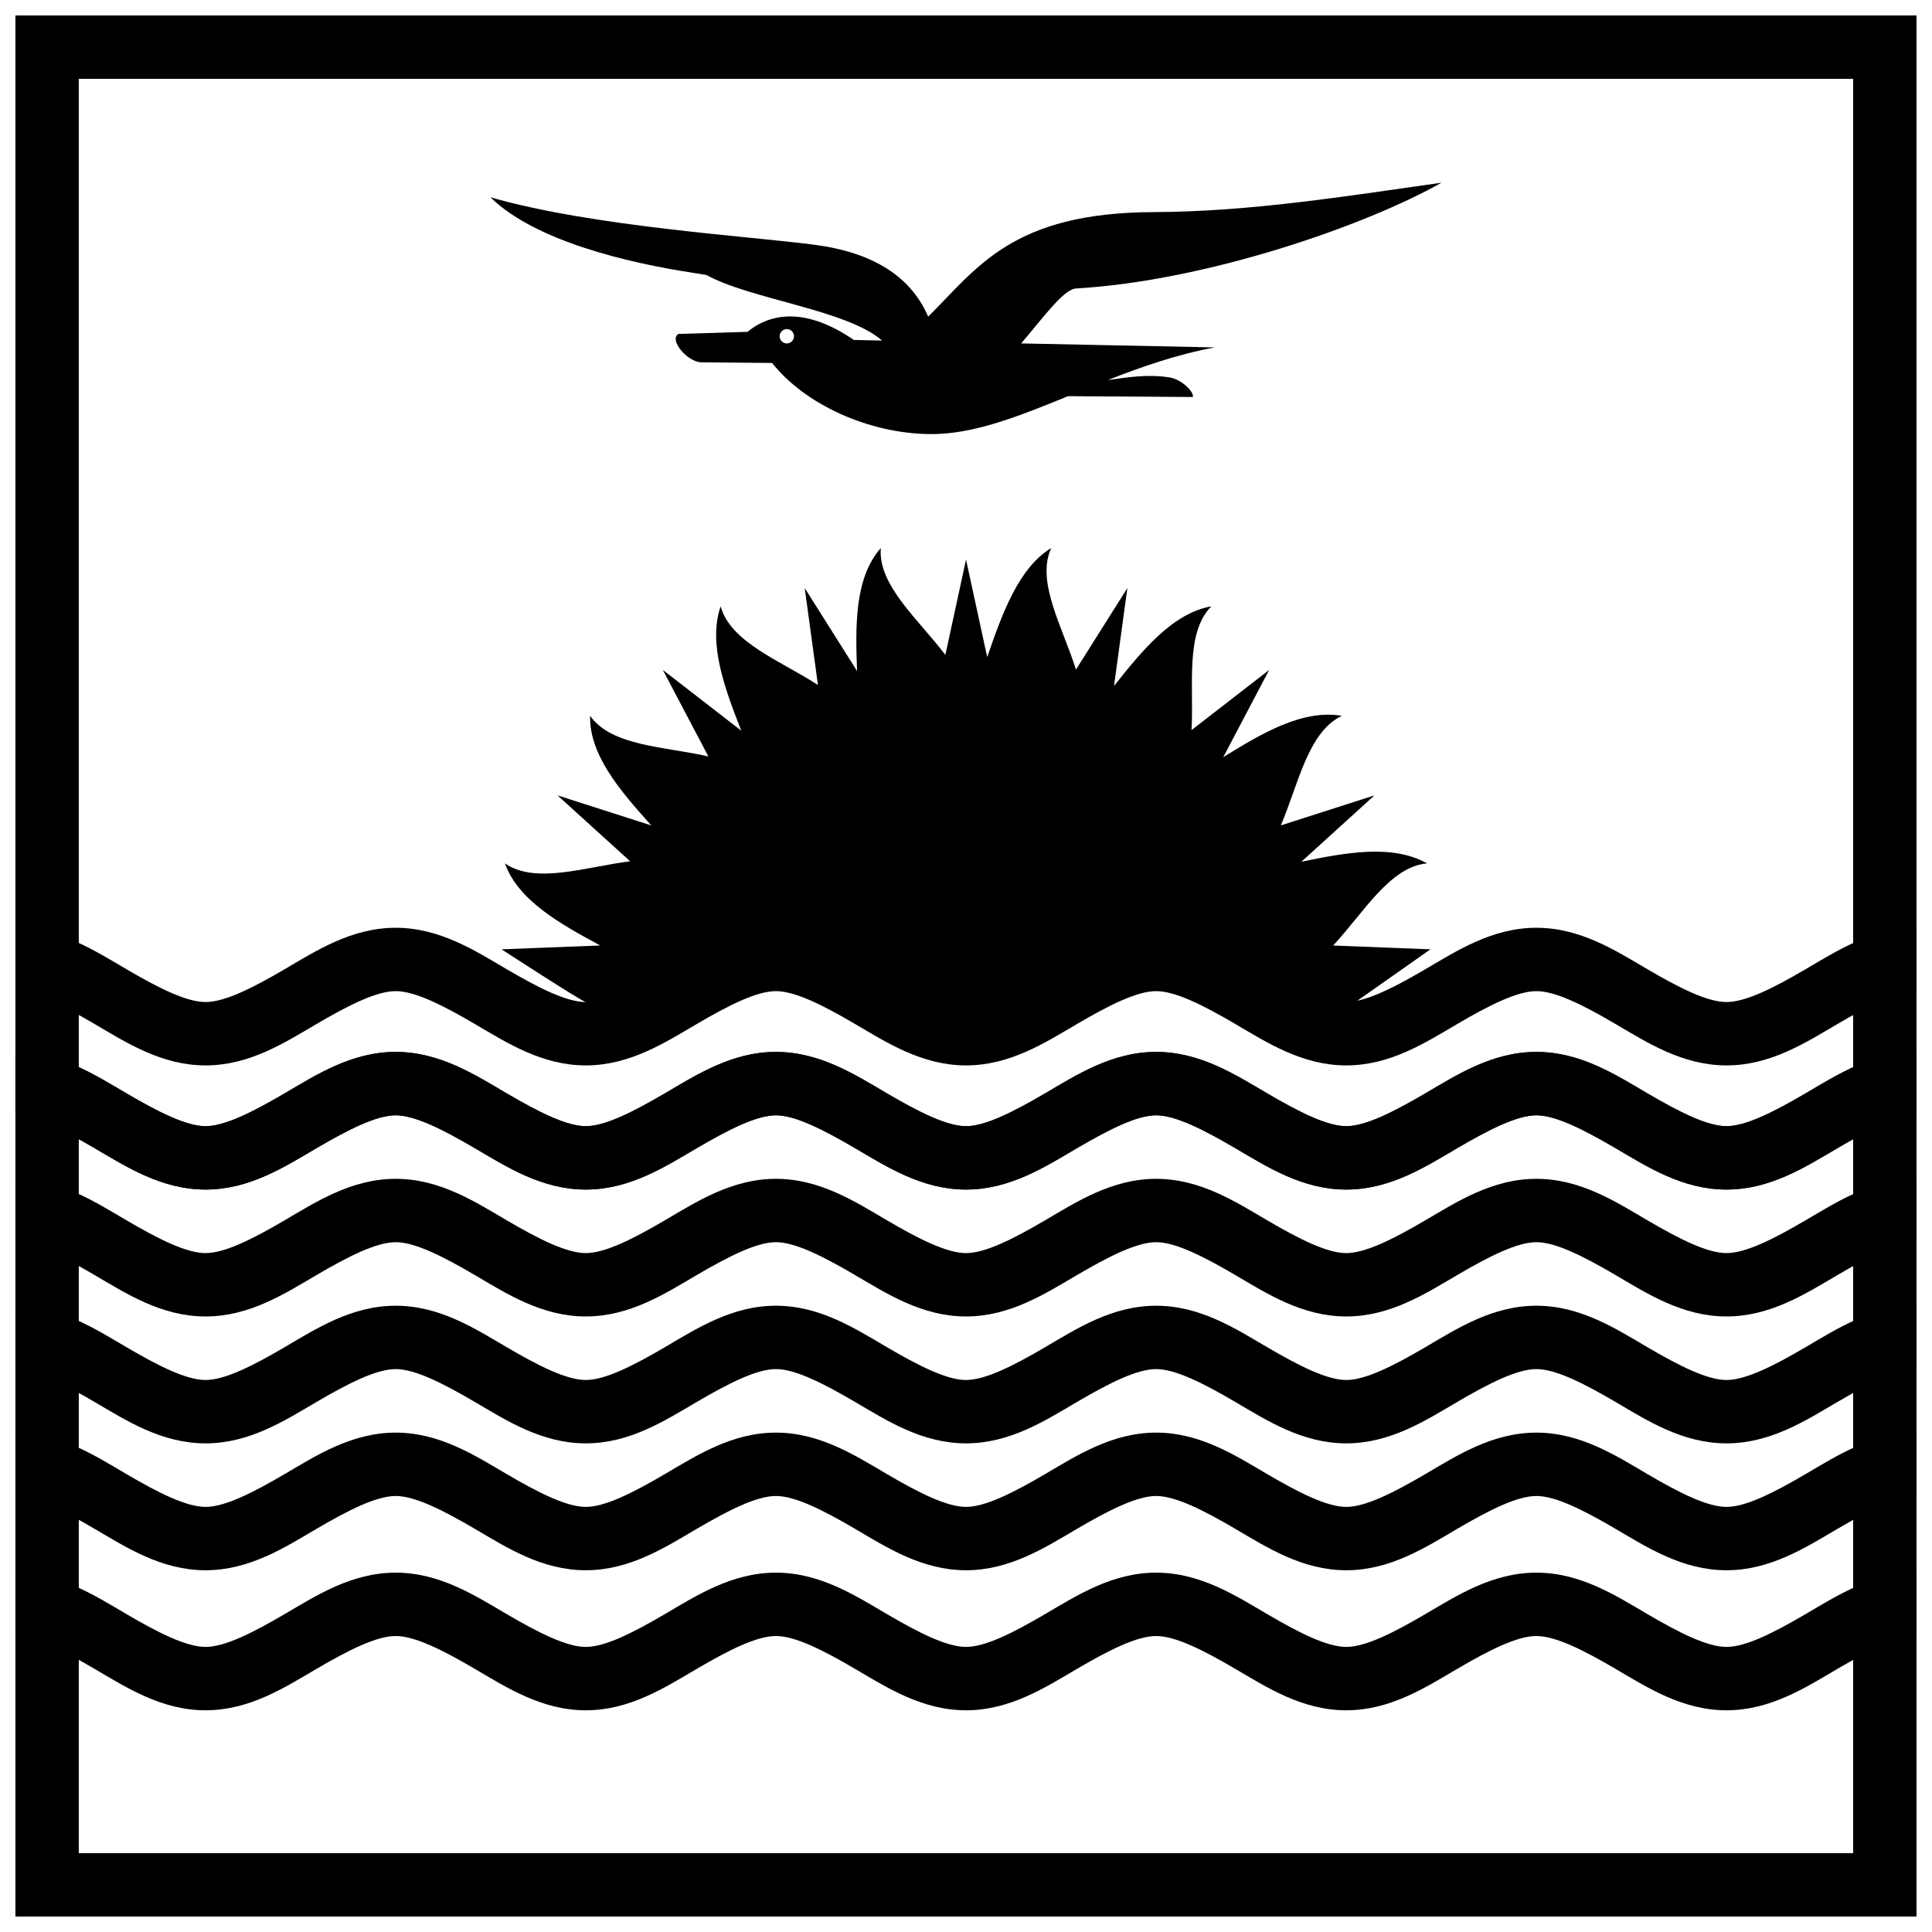 <?xml version="1.0" encoding="UTF-8"?>
<!-- Uploaded to: SVG Repo, www.svgrepo.com, Generator: SVG Repo Mixer Tools -->
<svg width="800px" height="800px" version="1.1" viewBox="144 144 512 512" xmlns="http://www.w3.org/2000/svg">
 <defs>
  <clipPath id="h">
   <path d="m148.09 289h503.81v138h-503.81z"/>
  </clipPath>
  <clipPath id="g">
   <path d="m148.09 422h503.81v38h-503.81z"/>
  </clipPath>
  <clipPath id="f">
   <path d="m148.09 456h503.81v37h-503.81z"/>
  </clipPath>
  <clipPath id="e">
   <path d="m148.09 490h503.81v37h-503.81z"/>
  </clipPath>
  <clipPath id="d">
   <path d="m148.09 523h503.81v38h-503.81z"/>
  </clipPath>
  <clipPath id="c">
   <path d="m148.09 560h503.81v38h-503.81z"/>
  </clipPath>
  <clipPath id="b">
   <path d="m148.09 422h503.81v38h-503.81z"/>
  </clipPath>
  <clipPath id="a">
   <path d="m148.09 148.09h503.81v503.81h-503.81z"/>
  </clipPath>
 </defs>
 <g clip-path="url(#h)">
  <path d="m377.43 289.23c-6.977 7.918-6.75 20.551-6.301 32.605l-13.871-22 3.504 25.699c-9.797-6.379-23.207-11.285-25.773-20.859-3.406 9.77 1.039 21.691 5.461 32.969l-20.793-16.105 12.066 22.922c-11.367-2.606-25.672-2.672-31.332-10.754-0.273 10.367 8.082 20.004 16.211 29.043l-24.848-7.965 19.242 17.469c-11.586 1.426-25.086 6.215-33.176 0.547 3.422 9.754 14.547 16 25.246 21.758l-26.152 1.02s21.484 13.969 22.328 13.969c-5.117 0-12.547-3.769-20.945-8.688-8.398-4.922-17.758-10.992-29.438-10.992-11.676 0-21.039 6.074-29.438 10.992-8.398 4.922-15.828 8.688-20.945 8.688-5.117 0-12.547-3.769-20.945-8.688-8.398-4.922-17.758-10.992-29.438-10.992v16.793c5.117 0 12.547 3.769 20.945 8.691 8.398 4.922 17.758 10.992 29.438 10.992 11.676 0 21.039-6.07 29.438-10.992 8.398-4.922 15.828-8.691 20.945-8.691 5.117 0 12.547 3.769 20.945 8.691 8.398 4.922 17.758 10.992 29.438 10.992 11.676 0 21.039-6.07 29.438-10.992 8.398-4.922 15.828-8.691 20.945-8.691 5.117 0 12.547 3.769 20.945 8.691 8.398 4.922 17.758 10.992 29.438 10.992 11.676 0 21.039-6.07 29.438-10.992 8.398-4.922 15.828-8.691 20.945-8.691 5.117 0 12.547 3.769 20.945 8.691 8.398 4.922 17.758 10.992 29.438 10.992 11.676 0 21.039-6.07 29.438-10.992 8.398-4.922 15.828-8.691 20.945-8.691 5.117 0 12.547 3.769 20.945 8.691 8.398 4.922 17.758 10.992 29.438 10.992 11.676 0 21.039-6.07 29.438-10.992 8.398-4.922 15.828-8.691 20.945-8.691v-16.793c-11.676 0-21.039 6.074-29.438 10.992-8.398 4.922-15.828 8.688-20.945 8.688-5.117 0-12.547-3.769-20.945-8.688-8.398-4.922-17.758-10.992-29.438-10.992-11.676 0-21.039 6.074-29.438 10.992-6.91 4.051-13.16 7.309-18.012 8.34l19.375-13.621-25.793-1.008c7.992-8.539 15.02-20.902 24.902-21.77-9.23-5.168-21.574-2.859-33.316-0.43l19.363-17.586-24.805 7.953c4.606-10.758 7.18-24.836 16.184-29.031-10.395-1.801-21.23 4.625-31.445 10.953l12.168-23.121-20.57 15.941c0.648-11.688-1.762-25.777 5.262-32.801-10.219 1.801-18.289 11.617-25.809 21.109l3.539-25.949-13.625 21.613c-3.453-11.098-10.691-23.32-6.547-32.219-8.621 5.223-12.996 17.34-16.973 28.902l-5.613-25.84-5.477 25.266c-7.027-9.32-17.957-18.484-17.098-28.336z"/>
 </g>
 <path d="m526.01 192.42c-25.449 3.602-50.66 7.688-76.328 7.789-37.434 0.148-46.66 14.742-59.699 27.711-5.074-11.824-16.5-17.246-29.871-19.02-17.836-2.363-58.863-4.785-86.129-12.613 11.801 11.598 36.492 17.391 53.652 20.008 1.203 0.188 2.398 0.387 3.602 0.586 11.555 6.43 37.215 9.215 46.52 17.367l-7.473-0.156c-12.387-8.48-21.785-7.402-28.191-2.144l-18.285 0.555c-2.59 1.41 2.133 7.301 5.965 7.516l18.844 0.168c8.758 11.059 25.734 18.746 41.938 18.848 11.379 0.105 23.434-4.703 36.484-10.047l33.102 0.219c0.234-1.578-3.195-4.715-6.137-5.176-5.844-0.914-10.785-0.105-16.422 0.691 8.938-3.516 18.348-6.805 28.359-8.656l-51.316-1.055c5.93-6.973 11.293-14.363 14.473-14.555 34.777-2.019 76.848-16.699 96.918-28.039zm-173.5 38.789h0.004c0.504 0 0.988 0.203 1.344 0.559 0.359 0.359 0.559 0.844 0.559 1.348 0 1.051-0.852 1.902-1.902 1.902s-1.902-0.852-1.902-1.902c-0.004-0.504 0.199-0.988 0.555-1.348 0.355-0.355 0.84-0.559 1.348-0.559zm30.344 3.141h-0.078z"/>
 <g clip-path="url(#g)">
  <path d="m148.09 422.77v16.793c5.117 0 12.547 3.769 20.945 8.688 8.398 4.922 17.758 10.992 29.438 10.992 11.676 0 21.039-6.074 29.438-10.992 8.398-4.922 15.828-8.688 20.945-8.688s12.547 3.769 20.945 8.688c8.398 4.922 17.758 10.992 29.438 10.992 11.676 0 21.039-6.074 29.438-10.992 8.398-4.922 15.828-8.688 20.945-8.688s12.547 3.769 20.945 8.688c8.398 4.922 17.758 10.992 29.438 10.992 11.676 0 21.039-6.074 29.438-10.992 8.398-4.922 15.828-8.688 20.945-8.688s12.547 3.769 20.945 8.688c8.398 4.922 17.758 10.992 29.438 10.992 11.676 0 21.039-6.074 29.438-10.992 8.398-4.922 15.828-8.688 20.945-8.688s12.547 3.769 20.945 8.688c8.398 4.922 17.758 10.992 29.438 10.992 11.676 0 21.039-6.074 29.438-10.992 8.398-4.922 15.828-8.688 20.945-8.688v-16.793c-11.676 0-21.039 6.07-29.438 10.992s-15.828 8.691-20.945 8.691c-5.117 0-12.547-3.769-20.945-8.691s-17.758-10.992-29.438-10.992c-11.676 0-21.039 6.07-29.438 10.992s-15.828 8.691-20.945 8.691c-5.117 0-12.547-3.769-20.945-8.691s-17.758-10.992-29.438-10.992c-11.676 0-21.039 6.07-29.438 10.992s-15.828 8.691-20.945 8.691c-5.117 0-12.547-3.769-20.945-8.691s-17.758-10.992-29.438-10.992c-11.676 0-21.039 6.07-29.438 10.992s-15.828 8.691-20.945 8.691c-5.117 0-12.547-3.769-20.945-8.691s-17.758-10.992-29.438-10.992c-11.676 0-21.039 6.07-29.438 10.992s-15.828 8.691-20.945 8.691c-5.117 0-12.547-3.769-20.945-8.691s-17.758-10.992-29.438-10.992z"/>
 </g>
 <g clip-path="url(#f)">
  <path d="m148.09 456.4v16.793c5.117 0 12.547 3.769 20.945 8.691 8.398 4.922 17.758 10.992 29.438 10.992 11.676 0 21.039-6.07 29.438-10.992 8.398-4.918 15.828-8.691 20.945-8.691s12.547 3.769 20.945 8.691c8.398 4.922 17.758 10.992 29.438 10.992 11.676 0 21.039-6.07 29.438-10.992 8.398-4.918 15.828-8.691 20.945-8.691s12.547 3.769 20.945 8.691c8.398 4.922 17.758 10.992 29.438 10.992 11.676 0 21.039-6.07 29.438-10.992 8.398-4.918 15.828-8.691 20.945-8.691s12.547 3.769 20.945 8.691c8.398 4.922 17.758 10.992 29.438 10.992 11.676 0 21.039-6.07 29.438-10.992 8.398-4.918 15.828-8.691 20.945-8.691s12.547 3.769 20.945 8.691c8.398 4.922 17.758 10.992 29.438 10.992 11.676 0 21.039-6.07 29.438-10.992 8.398-4.918 15.828-8.691 20.945-8.691v-16.793c-11.676 0-21.039 6.074-29.438 10.996-8.398 4.922-15.828 8.688-20.945 8.688-5.117 0-12.547-3.766-20.945-8.688-8.398-4.922-17.758-10.996-29.438-10.996-11.676 0-21.039 6.074-29.438 10.996-8.398 4.922-15.828 8.688-20.945 8.688-5.117 0-12.547-3.766-20.945-8.688-8.398-4.922-17.758-10.996-29.438-10.996-11.676 0-21.039 6.074-29.438 10.996-8.398 4.922-15.828 8.688-20.945 8.688-5.117 0-12.547-3.766-20.945-8.688-8.398-4.922-17.758-10.996-29.438-10.996-11.676 0-21.039 6.074-29.438 10.996-8.398 4.922-15.828 8.688-20.945 8.688-5.117 0-12.547-3.766-20.945-8.688-8.398-4.922-17.758-10.996-29.438-10.996-11.676 0-21.039 6.074-29.438 10.996-8.398 4.922-15.828 8.688-20.945 8.688-5.117 0-12.547-3.766-20.945-8.688-8.398-4.922-17.758-10.996-29.438-10.996z"/>
 </g>
 <g clip-path="url(#e)">
  <path d="m148.09 490.03v16.793c5.117 0 12.547 3.769 20.945 8.691 8.398 4.922 17.758 10.992 29.438 10.992 11.676 0 21.039-6.07 29.438-10.992 8.398-4.918 15.828-8.691 20.945-8.691s12.547 3.769 20.945 8.691c8.398 4.922 17.758 10.992 29.438 10.992 11.676 0 21.039-6.07 29.438-10.992 8.398-4.918 15.828-8.691 20.945-8.691s12.547 3.769 20.945 8.691c8.398 4.922 17.758 10.992 29.438 10.992 11.676 0 21.039-6.07 29.438-10.992 8.398-4.918 15.828-8.691 20.945-8.691s12.547 3.769 20.945 8.691c8.398 4.922 17.758 10.992 29.438 10.992 11.676 0 21.039-6.07 29.438-10.992 8.398-4.918 15.828-8.691 20.945-8.691s12.547 3.769 20.945 8.691c8.398 4.922 17.758 10.992 29.438 10.992 11.676 0 21.039-6.07 29.438-10.992 8.398-4.918 15.828-8.691 20.945-8.691v-16.793c-11.676 0-21.039 6.074-29.438 10.996s-15.828 8.688-20.945 8.688c-5.117 0-12.547-3.766-20.945-8.688s-17.758-10.996-29.438-10.996c-11.676 0-21.039 6.074-29.438 10.996s-15.828 8.688-20.945 8.688c-5.117 0-12.547-3.766-20.945-8.688s-17.758-10.996-29.438-10.996c-11.676 0-21.039 6.074-29.438 10.996s-15.828 8.688-20.945 8.688c-5.117 0-12.547-3.766-20.945-8.688s-17.758-10.996-29.438-10.996c-11.676 0-21.039 6.074-29.438 10.996s-15.828 8.688-20.945 8.688c-5.117 0-12.547-3.766-20.945-8.688s-17.758-10.996-29.438-10.996c-11.676 0-21.039 6.074-29.438 10.996s-15.828 8.688-20.945 8.688c-5.117 0-12.547-3.766-20.945-8.688s-17.762-10.996-29.438-10.996z"/>
 </g>
 <g clip-path="url(#d)">
  <path d="m148.09 523.66v16.793c5.117 0 12.547 3.769 20.945 8.688 8.398 4.922 17.758 10.992 29.438 10.992 11.676 0 21.039-6.074 29.438-10.992 8.398-4.922 15.828-8.688 20.945-8.688s12.547 3.769 20.945 8.688c8.398 4.922 17.758 10.992 29.438 10.992 11.676 0 21.039-6.074 29.438-10.992 8.398-4.922 15.828-8.688 20.945-8.688s12.547 3.769 20.945 8.688c8.398 4.922 17.758 10.992 29.438 10.992 11.676 0 21.039-6.074 29.438-10.992 8.398-4.922 15.828-8.688 20.945-8.688s12.547 3.769 20.945 8.688c8.398 4.922 17.758 10.992 29.438 10.992 11.676 0 21.039-6.074 29.438-10.992 8.398-4.922 15.828-8.688 20.945-8.688s12.547 3.769 20.945 8.688c8.398 4.922 17.758 10.992 29.438 10.992 11.676 0 21.039-6.074 29.438-10.992 8.398-4.922 15.828-8.688 20.945-8.688v-16.793c-11.676 0-21.039 6.074-29.438 10.996s-15.828 8.688-20.945 8.688c-5.117 0-12.547-3.766-20.945-8.688s-17.758-10.996-29.438-10.996c-11.676 0-21.039 6.074-29.438 10.996s-15.828 8.688-20.945 8.688c-5.117 0-12.547-3.766-20.945-8.688s-17.758-10.996-29.438-10.996c-11.676 0-21.039 6.074-29.438 10.996s-15.828 8.688-20.945 8.688c-5.117 0-12.547-3.766-20.945-8.688s-17.758-10.996-29.438-10.996c-11.676 0-21.039 6.074-29.438 10.996s-15.828 8.688-20.945 8.688c-5.117 0-12.547-3.766-20.945-8.688s-17.758-10.996-29.438-10.996c-11.676 0-21.039 6.074-29.438 10.996s-15.828 8.688-20.945 8.688c-5.117 0-12.547-3.766-20.945-8.688s-17.758-10.996-29.438-10.996z"/>
 </g>
 <g clip-path="url(#c)">
  <path d="m148.09 560.77v16.793c5.117 0 12.547 3.766 20.945 8.688 8.398 4.922 17.758 10.996 29.438 10.996 11.676 0 21.039-6.074 29.438-10.996 8.398-4.922 15.828-8.688 20.945-8.688s12.547 3.766 20.945 8.688c8.398 4.922 17.758 10.996 29.438 10.996 11.676 0 21.039-6.074 29.438-10.996 8.398-4.922 15.828-8.688 20.945-8.688s12.547 3.766 20.945 8.688c8.398 4.922 17.758 10.996 29.438 10.996 11.676 0 21.039-6.074 29.438-10.996 8.398-4.922 15.828-8.688 20.945-8.688s12.547 3.766 20.945 8.688c8.398 4.922 17.758 10.996 29.438 10.996 11.676 0 21.039-6.074 29.438-10.996 8.398-4.922 15.828-8.688 20.945-8.688s12.547 3.766 20.945 8.688c8.398 4.922 17.758 10.996 29.438 10.996 11.676 0 21.039-6.074 29.438-10.996 8.398-4.922 15.828-8.688 20.945-8.688v-16.793c-11.676 0-21.039 6.074-29.438 10.992-8.398 4.922-15.828 8.688-20.945 8.688-5.117 0-12.547-3.769-20.945-8.688-8.398-4.922-17.758-10.992-29.438-10.992-11.676 0-21.039 6.074-29.438 10.992-8.398 4.922-15.828 8.688-20.945 8.688-5.117 0-12.547-3.769-20.945-8.688-8.398-4.922-17.758-10.992-29.438-10.992-11.676 0-21.039 6.074-29.438 10.992-8.398 4.922-15.828 8.688-20.945 8.688-5.117 0-12.547-3.769-20.945-8.688-8.398-4.922-17.758-10.992-29.438-10.992-11.676 0-21.039 6.074-29.438 10.992-8.398 4.922-15.828 8.688-20.945 8.688-5.117 0-12.547-3.769-20.945-8.688-8.398-4.922-17.758-10.992-29.438-10.992-11.676 0-21.039 6.074-29.438 10.992-8.398 4.922-15.828 8.688-20.945 8.688-5.117 0-12.547-3.769-20.945-8.688-8.398-4.922-17.758-10.992-29.438-10.992z"/>
 </g>
 <g clip-path="url(#b)">
  <path d="m148.09 422.77v16.793c5.117 0 12.547 3.769 20.945 8.691 8.398 4.922 17.758 10.992 29.438 10.992 11.676 0 21.039-6.07 29.438-10.992 8.398-4.918 15.828-8.691 20.945-8.691s12.547 3.769 20.945 8.691c8.398 4.922 17.758 10.992 29.438 10.992 11.676 0 21.039-6.07 29.438-10.992 8.398-4.918 15.828-8.691 20.945-8.691s12.547 3.769 20.945 8.691c8.398 4.922 17.758 10.992 29.438 10.992 11.676 0 21.039-6.07 29.438-10.992 8.398-4.918 15.828-8.691 20.945-8.691s12.547 3.769 20.945 8.691c8.398 4.922 17.758 10.992 29.438 10.992 11.676 0 21.039-6.07 29.438-10.992 8.398-4.918 15.828-8.691 20.945-8.691s12.547 3.769 20.945 8.691c8.398 4.922 17.758 10.992 29.438 10.992 11.676 0 21.039-6.07 29.438-10.992 8.398-4.918 15.828-8.691 20.945-8.691v-16.793c-11.676 0-21.039 6.074-29.438 10.996s-15.828 8.688-20.945 8.688c-5.117 0-12.547-3.766-20.945-8.688s-17.758-10.996-29.438-10.996c-11.676 0-21.039 6.074-29.438 10.996s-15.828 8.688-20.945 8.688c-5.117 0-12.547-3.766-20.945-8.688s-17.758-10.996-29.438-10.996c-11.676 0-21.039 6.074-29.438 10.996s-15.828 8.688-20.945 8.688c-5.117 0-12.547-3.766-20.945-8.688s-17.758-10.996-29.438-10.996c-11.676 0-21.039 6.074-29.438 10.996s-15.828 8.688-20.945 8.688c-5.117 0-12.547-3.766-20.945-8.688s-17.758-10.996-29.438-10.996c-11.676 0-21.039 6.074-29.438 10.996s-15.828 8.688-20.945 8.688c-5.117 0-12.547-3.766-20.945-8.688s-17.758-10.996-29.438-10.996z"/>
 </g>
 <g clip-path="url(#a)">
  <path d="m148.09 651.9v-503.81h503.81v503.81h-503.81zm16.793-16.793h470.22v-470.22h-470.22z"/>
 </g>
</svg>